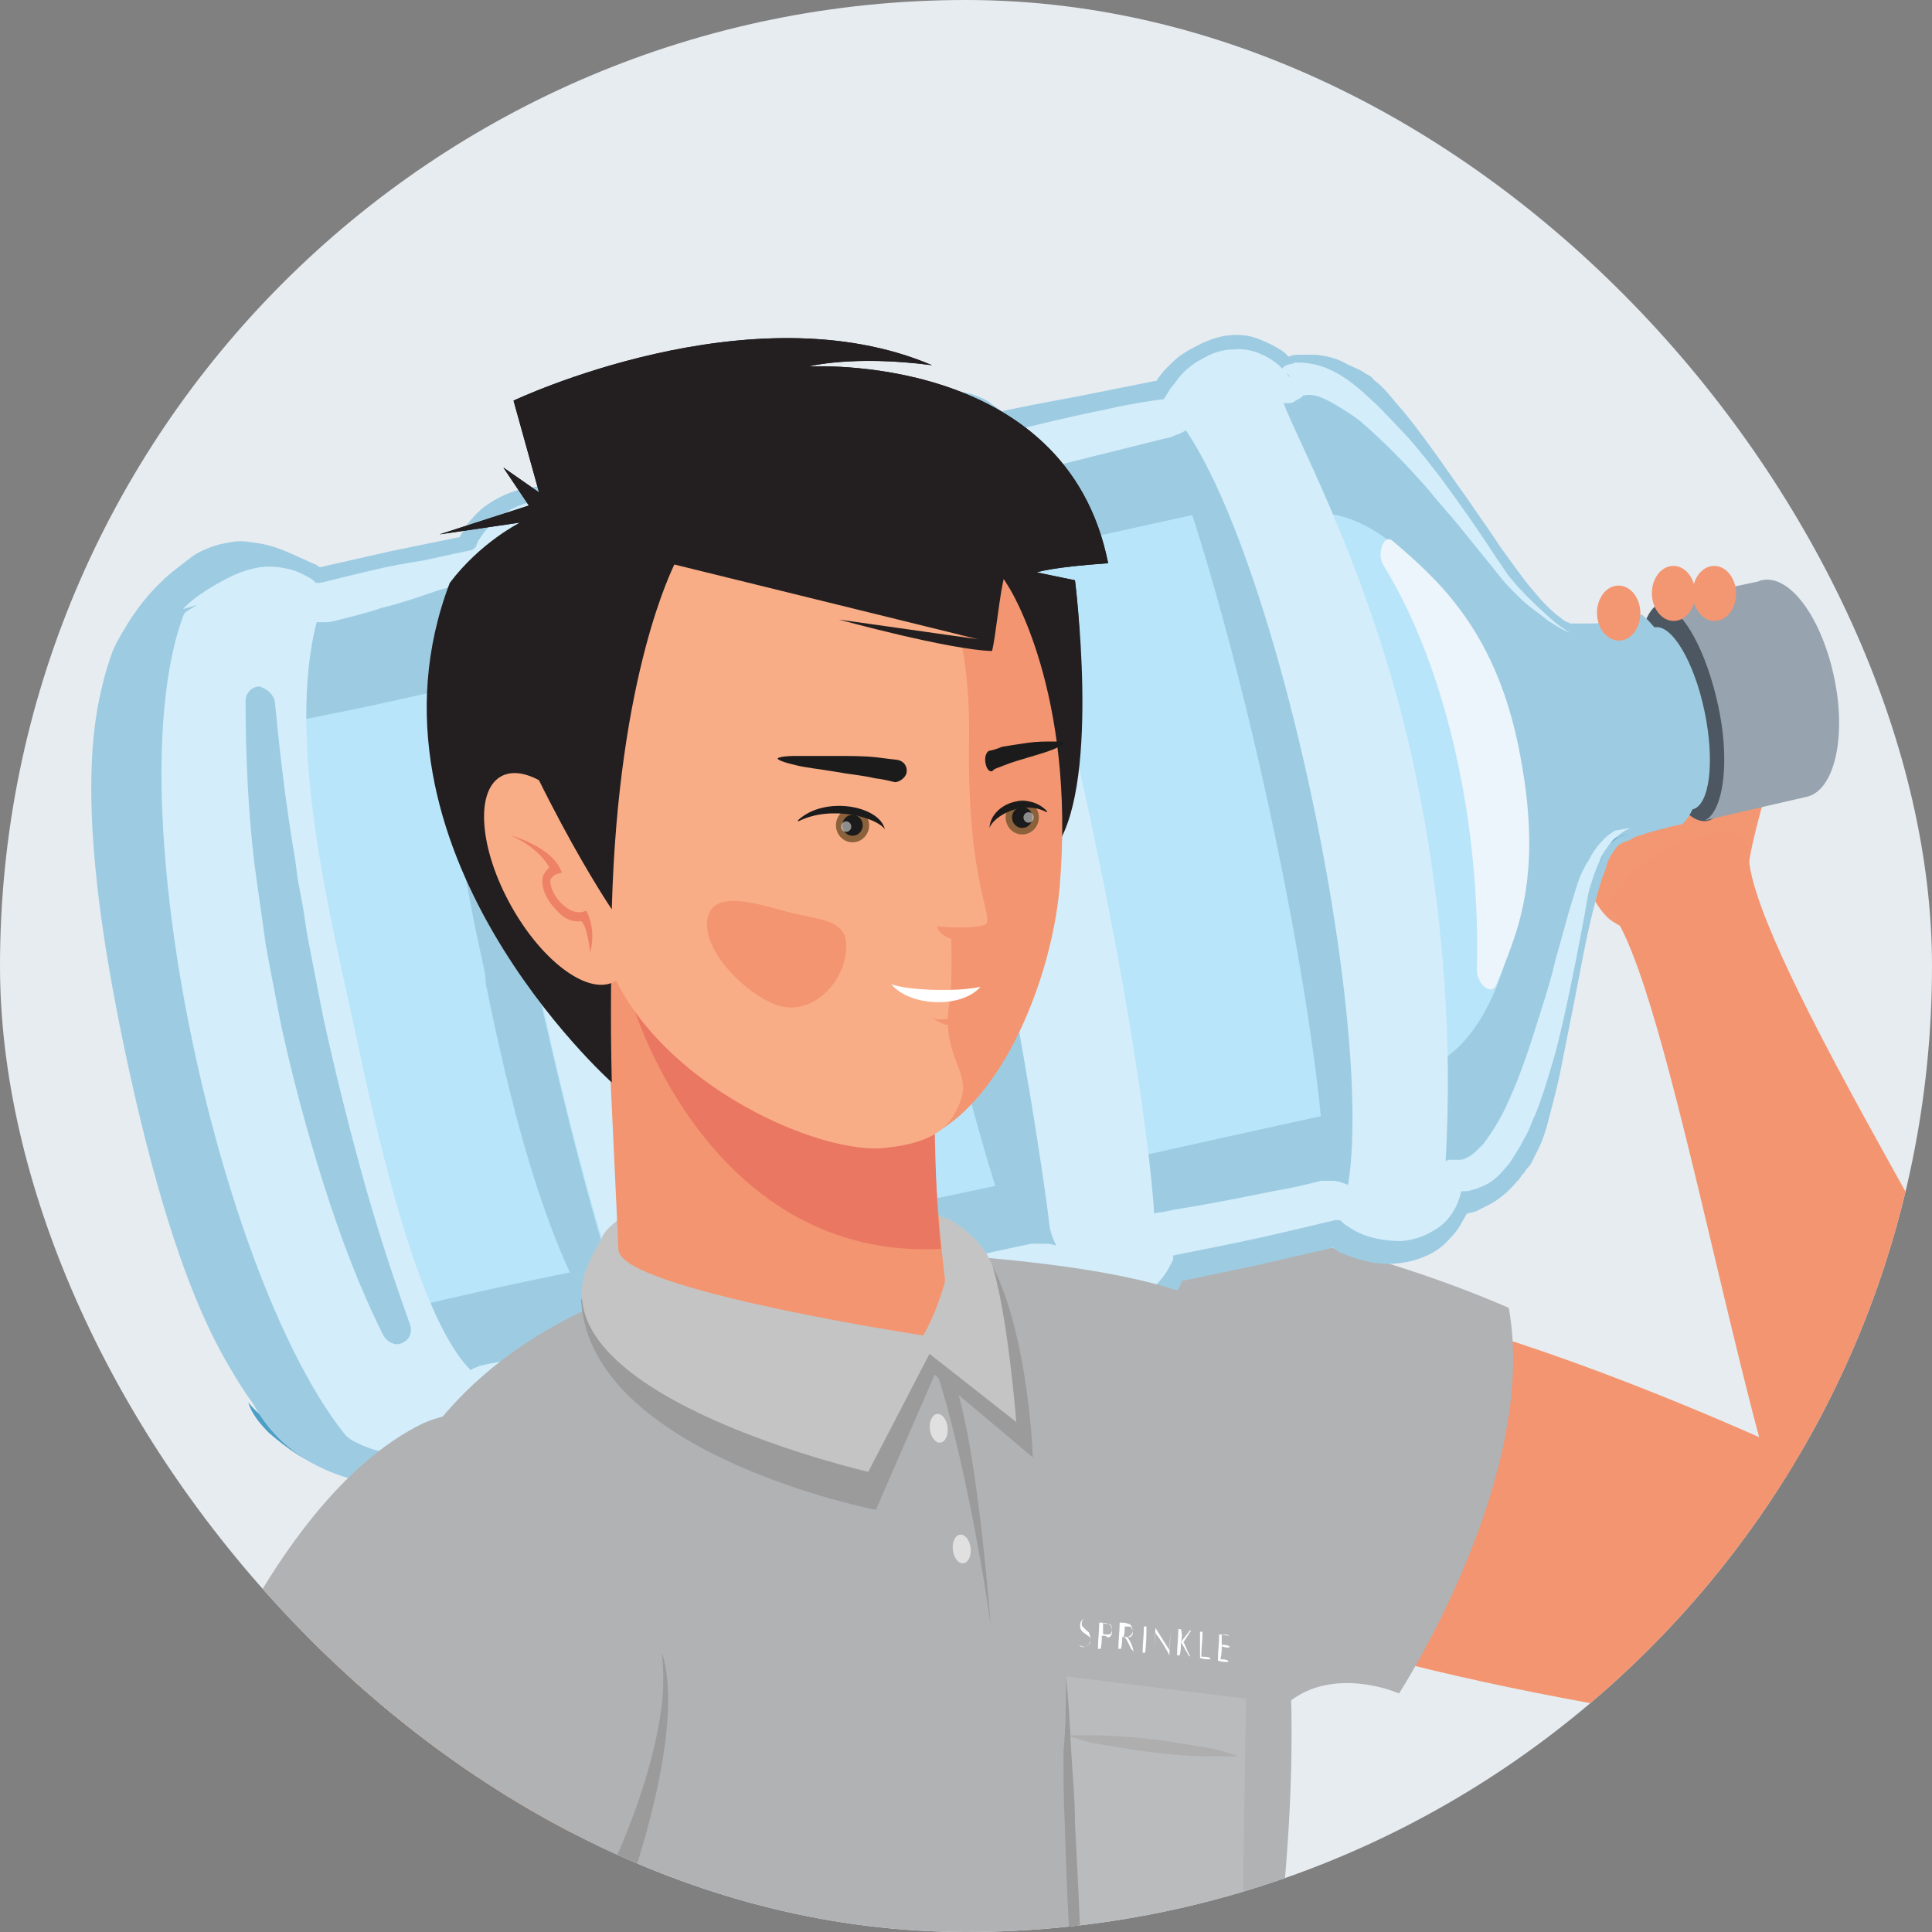 <svg width="150" height="150" viewBox="0 0 150 150" fill="none" xmlns="http://www.w3.org/2000/svg">
<rect x="0" y="0" width="150" height="150" fill="#808080" stroke="none"/>
<g clip-path="url(#clip0_10185_205295)">
<rect width="150" height="150" rx="75" fill="#E7ECF1"/>
<path d="M120.707 62.458C120.707 62.458 123.085 70.194 125.165 71.517C127.246 72.841 128.434 72.841 130.515 72.942C132.496 73.044 126.552 61.134 126.552 61.134C126.552 61.134 126.255 57.266 125.066 58.284C123.778 59.2 120.707 62.458 120.707 62.458Z" fill="#F39772"/>
<path d="M128.831 68.465C128.831 68.465 125.264 63.578 130.911 60.015C139.034 54.824 137.845 58.997 137.449 60.219C135.468 67.447 135.468 67.447 135.765 73.249C135.864 74.674 131.01 70.908 128.831 68.465Z" fill="#F39772"/>
<path d="M154.19 121.195C153.398 118.344 111.593 99.002 100.597 101.038C92.177 102.565 87.025 122.009 98.022 125.877C113.178 131.273 140.817 135.854 157.559 135.752C163.502 135.752 154.983 123.842 154.19 121.195Z" fill="#F39570"/>
<path d="M117.141 101.548C117.141 101.548 93.861 90.961 80.487 96.763C71.572 100.632 94.555 148.375 97.031 137.585C99.409 127.405 108.622 131.477 108.622 131.477C108.622 131.477 119.519 114.68 117.141 101.548Z" fill="#B1B2B4"/>
<path d="M135.765 66.02C135.368 72.637 153.101 100.225 155.875 107.656C158.549 115.087 158.648 127.1 159.342 131.884C159.837 135.244 157.162 136.364 153.101 133.92C149.535 131.783 145.968 131.783 141.411 125.064C135.963 117.123 129.722 75.487 124.769 70.397C126.948 65.511 135.963 62.763 135.765 66.02Z" fill="#F39570"/>
<path d="M132.583 63.729C134.295 63.352 134.891 59.258 133.914 54.586C132.938 49.913 130.758 46.432 129.047 46.81C127.335 47.188 126.739 51.282 127.715 55.954C128.692 60.626 130.871 64.107 132.583 63.729Z" fill="#4C5761"/>
<path d="M131.398 62.842C132.735 62.547 133.158 59.144 132.342 55.242C131.526 51.339 129.781 48.415 128.443 48.71C127.106 49.005 126.683 52.408 127.499 56.31C128.315 60.213 130.06 63.138 131.398 62.842Z" fill="#9DCCE2"/>
<path fill-rule="evenodd" clip-rule="evenodd" d="M131.009 54.619C131.009 54.619 133.188 61.643 130.612 63.984C127.839 64.595 125.758 64.798 125.065 66.325C122.093 68.972 121.697 92.895 113.474 93.2C110.007 98.596 106.936 97.069 103.964 95.44C100.2 96.254 90.69 98.392 90.69 98.392C90.69 98.392 87.52 105.009 82.17 100.428C76.623 101.649 60.376 105.212 60.376 105.212C60.376 105.212 57.008 111.524 49.678 107.35C43.04 108.979 38.583 109.895 38.583 109.895C38.583 109.895 32.738 119.261 22.039 111.422C11.34 103.584 5.792 58.996 9.26 50.343C12.727 41.792 23.426 43.115 25.011 44.642C30.657 43.421 36.106 42.301 36.106 42.301C36.106 42.301 38.88 35.786 46.706 39.756C56.216 37.618 68.5 34.971 68.5 34.971C68.5 34.971 71.472 29.169 77.019 33.241C83.755 31.714 87.52 31.001 90.294 30.289C92.77 27.642 95.247 25.199 99.804 28.355C109.017 25.606 117.239 47.187 121.994 48.511C126.353 48.511 127.442 47.696 127.442 47.696C127.442 47.696 130.018 49.529 131.009 54.619Z" fill="#9DCCE2"/>
<path d="M33.035 101.246C33.035 101.246 38.979 99.82 45.22 98.599C52.055 102.671 57.108 96.257 57.108 96.257C57.108 96.257 72.562 93.102 79.595 91.575C85.539 94.527 88.61 89.742 88.61 89.742C88.61 89.742 98.615 87.503 104.757 86.179C107.729 88.623 111.593 86.79 111.791 82.413C118.824 78.137 118.527 62.46 118.527 62.46L118.131 60.322L117.536 57.37L117.14 55.232C117.14 55.232 111.196 40.777 102.974 39.861C101.092 35.992 96.832 35.891 95.049 39.454C88.907 40.777 78.902 43.017 78.902 43.017C78.902 43.017 74.147 39.963 69.986 45.154C62.952 46.681 47.598 50.346 47.598 50.346C47.598 50.346 40.465 46.58 35.809 53.196C29.568 54.723 23.624 55.843 23.624 55.843C23.624 55.843 18.572 51.466 13.817 56.861C13.916 65.718 13.223 75.999 13.916 80.173H13.817C13.817 80.173 13.916 80.682 14.213 81.598C14.411 82.514 14.51 83.023 14.51 83.023H14.61C15.6 87.096 19.86 96.766 23.822 104.401C30.162 107.252 33.035 101.246 33.035 101.246Z" fill="#B8E5F9"/>
<path fill-rule="evenodd" clip-rule="evenodd" d="M41.654 76.303C41.555 75.896 41.456 75.183 41.456 75.183C41.357 74.776 41.258 74.369 41.258 73.962C37.89 56.554 36.8 47.087 37.295 41.59C33.927 46.171 33.333 56.045 37.593 75.285C37.593 75.489 37.692 75.692 37.692 75.896C37.692 75.896 37.692 76.405 37.791 76.71C41.654 95.951 46.112 104.705 50.966 107.454C48.291 102.669 45.518 93.609 41.654 76.303Z" fill="#9DCCE2"/>
<path fill-rule="evenodd" clip-rule="evenodd" d="M67.708 34.869C62.854 37.007 78.01 102.87 81.379 100.732C85.044 99.206 70.184 33.851 67.708 34.869Z" fill="#9DCCE2"/>
<path fill-rule="evenodd" clip-rule="evenodd" d="M23.029 45.762C24.218 45.966 24.912 47.086 24.614 48.206C22.138 57.469 25.803 71.823 27.487 79.661C29.072 87.195 32.242 101.853 36.403 106.231C37.195 107.045 36.997 108.369 36.106 109.081C32.737 111.728 29.27 112.542 27.784 112.033C19.562 108.878 6.486 56.349 14.807 46.984C15.104 46.679 15.402 46.475 15.798 46.373C18.274 45.762 21.147 45.457 23.029 45.762Z" fill="#D3EDFA"/>
<path d="M21.345 54.519C21.741 58.692 22.237 62.764 22.93 66.836L23.128 68.363C23.227 68.872 23.326 69.381 23.425 69.89C23.624 70.908 23.723 71.926 23.921 72.944C24.119 73.962 24.317 74.98 24.515 75.998L25.11 79.052C26.001 83.124 26.992 87.094 28.081 91.065C29.171 95.035 30.459 99.005 31.846 102.873C32.044 103.484 31.747 104.095 31.152 104.299C30.657 104.502 30.063 104.197 29.766 103.688C27.883 99.921 26.397 95.951 25.11 91.879C23.822 87.807 22.732 83.735 21.84 79.663C21.741 79.154 21.642 78.645 21.543 78.136L21.246 76.609C21.048 75.591 20.85 74.573 20.652 73.453C20.355 71.315 20.057 69.279 19.76 67.142C19.265 62.968 19.067 58.692 19.067 54.417C19.067 53.806 19.562 53.297 20.156 53.297C20.751 53.501 21.246 53.908 21.345 54.519Z" fill="#9DCCE2"/>
<path fill-rule="evenodd" clip-rule="evenodd" d="M50.075 105.622C49.877 105.419 49.678 105.113 49.579 104.808C48.886 102.976 45.221 92.999 41.555 75.287C38.385 60.017 37.295 48.31 37.097 45.256C37.097 44.747 37.196 44.238 37.494 43.831C37.989 43.118 38.682 41.998 41.06 41.286C42.15 40.98 43.636 41.388 44.626 41.693C45.419 41.998 46.013 42.711 46.112 43.627C46.607 47.496 48.391 59.406 50.966 72.945C53.245 84.754 57.306 98.7 58.396 102.365C58.594 103.179 58.495 103.994 58 104.604C57.405 105.317 56.415 106.03 54.731 106.64C52.155 107.353 50.669 106.335 50.075 105.622Z" fill="#D3EDFA"/>
<path fill-rule="evenodd" clip-rule="evenodd" d="M89.6 95.748C89.699 95.442 89.6 94.424 89.6 94.119C89.501 92.185 88.61 82.514 85.043 65.412C81.972 50.651 78.703 39.962 77.713 37.213C77.514 36.704 77.217 36.093 76.821 35.788C76.227 35.381 75.236 34.872 73.057 35.177C72.066 35.381 71.075 36.195 70.382 36.908C69.887 37.417 69.689 38.536 69.887 39.351C70.877 42.914 73.651 54.01 76.524 66.837C79 78.136 81.081 91.472 81.477 95.137C81.576 95.951 82.171 97.275 82.765 97.682C83.458 98.089 84.548 98.395 86.133 98.191C88.51 98.089 89.303 96.562 89.6 95.748Z" fill="#D3EDFA"/>
<path fill-rule="evenodd" clip-rule="evenodd" d="M111.988 92.384C112.087 92.079 112.186 91.773 112.186 91.468C112.186 89.534 113.474 77.318 109.908 60.114C106.837 45.251 100.695 34.155 99.704 31.407C99.506 30.898 99.209 30.491 98.714 30.287C97.921 29.88 98.317 29.065 95.643 29.574C94.355 29.778 93.067 30.694 92.175 31.509C91.482 32.119 91.185 33.035 91.482 33.85C92.572 37.413 95.841 49.425 98.813 62.353C101.388 73.653 103.37 89.126 103.766 92.791C103.865 93.605 104.36 94.216 105.153 94.522C105.945 94.827 107.332 95.132 109.313 94.827C112.087 94.42 111.592 93.198 111.988 92.384Z" fill="#D3EDFA"/>
<path fill-rule="evenodd" clip-rule="evenodd" d="M89.006 30.393C98.417 34.566 109.81 91.166 102.875 96.154C103.965 84.448 95.941 45.866 89.006 30.393Z" fill="#9DCCE2"/>
<path d="M129.92 64.188C129.226 64.289 128.434 64.493 127.74 64.697C127.344 64.798 127.047 64.9 126.651 65.002C126.453 65.104 126.254 65.104 126.155 65.206C126.056 65.206 125.957 65.307 125.858 65.307C125.759 65.307 125.759 65.409 125.66 65.409C125.363 65.613 125.165 65.918 124.967 66.325C124.768 66.631 124.669 67.038 124.471 67.343C124.174 68.056 123.976 68.769 123.778 69.481C123.382 70.906 123.084 72.433 122.787 73.96C122.49 75.487 122.193 76.912 121.896 78.439C121.598 79.966 121.301 81.392 121.004 82.919C120.707 84.446 120.311 85.871 119.815 87.398C119.617 88.11 119.32 88.823 118.924 89.535C118.825 89.739 118.726 89.943 118.627 90.044C118.528 90.248 118.428 90.35 118.329 90.553C118.131 90.859 117.834 91.164 117.537 91.47C117.042 92.081 116.348 92.59 115.655 92.997C115.258 93.2 114.961 93.404 114.565 93.506C114.367 93.608 114.169 93.608 113.971 93.709C113.872 93.709 113.772 93.709 113.673 93.709C113.574 93.709 113.574 93.709 113.475 93.709C113.376 93.709 113.376 93.709 113.277 93.709L113.772 93.302C113.673 93.506 113.673 93.608 113.574 93.709C113.475 93.811 113.475 93.913 113.376 94.117C113.277 94.32 113.079 94.524 112.98 94.829C112.683 95.236 112.386 95.644 111.989 96.051C111.197 96.763 110.206 97.272 109.216 97.374C108.225 97.578 107.135 97.476 106.145 97.272C105.649 97.171 105.154 96.967 104.659 96.763C104.46 96.662 104.163 96.56 103.965 96.356C103.866 96.254 103.767 96.254 103.668 96.153L103.47 96.051C103.371 96.051 103.371 95.949 103.272 95.949L103.767 96.051L97.13 97.578L90.493 99.105L90.988 98.494C90.988 98.596 90.988 98.596 90.988 98.596V98.698C90.988 98.799 90.988 98.799 90.889 98.901C90.889 99.003 90.79 99.105 90.79 99.308C90.691 99.512 90.592 99.817 90.394 100.021C90.096 100.428 89.799 100.835 89.403 101.242C88.61 101.955 87.62 102.362 86.728 102.464C85.837 102.668 84.846 102.769 83.855 102.464C83.36 102.362 82.865 102.159 82.469 101.853C82.072 101.548 81.676 101.242 81.379 101.039L81.973 101.141L71.076 103.584L65.628 104.805L60.179 106.027L60.675 105.62C60.675 105.722 60.675 105.722 60.575 105.722L60.476 105.823C60.476 105.925 60.377 105.925 60.377 106.027C60.278 106.129 60.179 106.231 60.08 106.434C59.882 106.638 59.684 106.841 59.486 107.045C59.09 107.452 58.594 107.859 58.198 108.165C57.207 108.776 56.217 109.183 55.127 109.488C54.037 109.794 52.849 109.794 51.759 109.488C51.164 109.386 50.669 109.183 50.174 108.877C49.877 108.776 49.678 108.572 49.48 108.368C49.381 108.267 49.282 108.165 49.183 108.063C49.084 108.063 49.084 107.961 48.985 107.859C48.886 107.758 48.886 107.758 48.787 107.656L49.381 107.859C48.49 108.165 47.499 108.368 46.608 108.572C45.716 108.776 44.725 108.979 43.834 109.183C42.942 109.386 41.952 109.59 41.06 109.794L38.286 110.303L38.484 110.201C38.187 110.608 37.89 111.015 37.593 111.321C37.295 111.626 36.899 112.033 36.602 112.339C35.909 112.949 35.116 113.56 34.225 113.967C33.333 114.375 32.441 114.68 31.451 114.884C30.46 114.985 29.47 114.985 28.479 114.884C26.597 114.578 24.814 113.967 23.13 112.949C22.337 112.44 21.544 111.83 20.851 111.219C20.158 110.506 19.563 109.794 19.266 108.877C19.86 109.59 20.554 110.201 21.247 110.71C21.643 110.913 22.04 111.219 22.337 111.422C22.733 111.626 23.13 111.83 23.526 112.033C25.111 112.746 26.894 113.153 28.578 113.255C28.974 113.255 29.47 113.255 29.866 113.255C30.262 113.255 30.658 113.153 31.055 113.153C31.847 113.051 32.64 112.746 33.432 112.44C35.017 111.728 36.503 110.812 37.791 109.692L37.989 109.59H38.088L40.862 108.979L43.636 108.368C44.527 108.165 45.518 107.961 46.409 107.656C47.301 107.452 48.193 107.147 49.084 106.943L49.381 106.841L49.678 107.147L49.778 107.249L49.877 107.35C49.976 107.452 50.075 107.452 50.174 107.554C50.372 107.656 50.57 107.758 50.768 107.859C51.164 108.063 51.561 108.267 52.056 108.267C52.948 108.47 53.938 108.368 54.83 108.165C55.721 107.961 56.613 107.554 57.405 107.045C57.802 106.74 58.198 106.434 58.495 106.129C58.693 105.925 58.792 105.823 58.891 105.62C58.99 105.518 58.99 105.416 59.09 105.314L59.189 105.213V105.111L59.387 104.805L59.684 104.704L65.132 103.482L70.581 102.26L81.478 99.817L81.775 99.716L82.072 99.919C82.468 100.224 82.766 100.53 83.063 100.733C83.36 100.937 83.657 101.039 84.053 101.141C84.747 101.344 85.539 101.242 86.332 101.141C87.124 101.039 87.818 100.733 88.313 100.224C88.61 100.021 88.808 99.716 89.007 99.41C89.106 99.207 89.205 99.105 89.304 98.901C89.304 98.799 89.403 98.698 89.403 98.596V98.494V98.392L89.502 97.883L89.898 97.781L96.535 96.356L103.173 94.931L103.47 94.829L103.668 95.033L103.767 95.135L103.866 95.236C103.965 95.338 104.064 95.338 104.163 95.44C104.361 95.542 104.56 95.644 104.758 95.745C105.154 95.949 105.55 96.051 105.946 96.153C106.739 96.356 107.631 96.356 108.522 96.254C109.315 96.153 110.107 95.745 110.801 95.236C111.098 94.931 111.395 94.626 111.692 94.32C111.791 94.117 111.89 93.913 111.989 93.811C112.088 93.709 112.088 93.608 112.088 93.506C112.088 93.404 112.187 93.302 112.187 93.2L112.683 92.793H112.782H112.881C112.98 92.793 113.079 92.793 113.079 92.793C113.277 92.793 113.376 92.691 113.574 92.691C113.872 92.59 114.169 92.488 114.466 92.284C115.06 91.979 115.655 91.47 116.15 90.961C116.447 90.655 116.645 90.452 116.843 90.146C116.942 90.044 117.042 89.841 117.141 89.739C117.24 89.637 117.339 89.434 117.438 89.332C117.834 88.721 118.032 88.008 118.329 87.296C118.825 85.871 119.221 84.446 119.617 82.919C120.013 81.493 120.311 79.966 120.608 78.439C120.905 76.912 121.301 75.487 121.598 73.96C121.995 72.433 122.292 71.008 122.787 69.481C122.985 68.769 123.283 68.056 123.58 67.343C123.778 67.038 123.877 66.631 124.075 66.325C124.273 66.02 124.471 65.715 124.768 65.409C124.868 65.307 124.967 65.307 125.066 65.206C125.165 65.206 125.264 65.104 125.363 65.104C125.561 65.002 125.759 65.002 125.858 64.9C126.254 64.798 126.552 64.697 126.948 64.595C128.434 64.493 129.226 64.289 129.92 64.188Z" fill="#4C9FC5"/>
<path fill-rule="evenodd" clip-rule="evenodd" d="M29.766 114.272C23.921 112.338 16.491 113.865 9.656 81.391C4.109 55.026 8.071 46.373 16.491 43.93C6.288 54.72 17.68 106.027 29.766 114.272Z" fill="#9DCCE2"/>
<path fill-rule="evenodd" clip-rule="evenodd" d="M140.32 61.85C142.401 61.341 143.392 57.269 142.401 52.586C141.41 47.903 138.934 44.544 136.754 45.053C136.655 45.053 136.556 45.155 136.457 45.155L128.829 46.784L129.225 46.987C130.81 47.496 132.494 50.652 133.386 54.724C134.278 58.796 133.881 62.359 132.693 63.479L132.395 63.682L140.32 61.85Z" fill="#97A3AE"/>
<path d="M114.663 75.285C114.663 76.404 115.753 77.32 116.149 76.506C117.734 72.536 120.013 68.057 117.833 57.674C115.951 48.817 111.592 44.949 108.125 41.997C107.432 41.386 106.837 43.015 107.432 43.931C112.385 51.973 114.96 64.189 114.663 75.285Z" fill="#ECF4FC"/>
<path d="M129.721 64.188C129.027 64.391 128.334 64.493 127.541 64.798C127.145 64.9 126.848 65.002 126.551 65.206C126.353 65.307 126.254 65.307 126.056 65.409C125.956 65.409 125.857 65.511 125.857 65.511C125.758 65.511 125.758 65.613 125.659 65.613C125.461 65.816 125.263 66.122 125.065 66.427C124.867 66.733 124.768 67.038 124.669 67.445C124.371 68.158 124.173 68.87 123.975 69.583C123.183 72.433 122.687 75.487 122.093 78.439C121.796 79.966 121.499 81.391 121.201 82.918C120.904 84.445 120.508 85.871 120.112 87.398C119.914 88.11 119.616 88.925 119.22 89.637C119.121 89.841 119.022 90.044 118.923 90.248C118.824 90.452 118.725 90.553 118.527 90.757C118.428 90.961 118.329 91.062 118.13 91.266C118.031 91.469 117.932 91.571 117.734 91.775C117.239 92.386 116.545 92.996 115.852 93.404C115.456 93.607 115.059 93.811 114.663 94.014C114.465 94.116 114.267 94.116 113.97 94.218C113.871 94.218 113.772 94.218 113.573 94.32C113.474 94.32 113.474 94.32 113.375 94.32H113.276C113.276 94.32 113.177 94.32 113.078 94.32L114.168 93.607C114.168 93.709 114.069 93.811 114.069 93.811L113.97 94.014C113.871 94.116 113.871 94.32 113.772 94.422C113.673 94.625 113.474 94.931 113.375 95.134C113.078 95.643 112.682 96.05 112.286 96.458C111.493 97.272 110.304 97.781 109.215 97.985C108.125 98.188 107.035 98.188 105.946 97.883C105.45 97.781 104.856 97.578 104.361 97.374C104.063 97.272 103.865 97.17 103.667 96.967C103.568 96.865 103.469 96.865 103.271 96.763L103.073 96.661L102.974 96.559C102.974 96.559 102.875 96.559 102.875 96.458L103.964 96.763L97.327 98.29L90.987 99.613L92.077 98.494V98.596V98.697V98.799C92.077 98.901 92.077 99.003 91.978 99.003C91.978 99.104 91.879 99.308 91.779 99.41C91.68 99.715 91.581 99.919 91.383 100.224C91.086 100.733 90.69 101.14 90.294 101.548C89.402 102.362 88.312 102.769 87.322 102.973C87.124 102.973 86.826 103.075 86.628 103.075C86.331 103.075 86.133 103.176 85.836 103.176C85.34 103.176 84.746 103.176 84.152 102.973C83.557 102.871 82.963 102.566 82.567 102.26C82.071 101.955 81.675 101.548 81.378 101.344L82.567 101.649L77.118 102.871C75.335 103.278 73.552 103.685 71.67 104.093L66.221 105.314C64.438 105.721 62.556 106.129 60.773 106.434L61.763 105.62L61.664 105.721V105.823L61.565 105.925C61.565 106.027 61.466 106.129 61.466 106.129C61.367 106.23 61.268 106.434 61.169 106.536C60.971 106.841 60.773 107.045 60.575 107.248C60.178 107.656 59.683 108.063 59.188 108.368C58.197 109.081 57.107 109.488 55.919 109.692C54.73 109.997 53.541 109.997 52.352 109.692C51.758 109.59 51.164 109.284 50.569 108.979C50.272 108.877 50.074 108.674 49.777 108.47C49.678 108.368 49.48 108.266 49.38 108.165C49.281 108.063 49.281 108.063 49.182 107.961L49.083 107.859L48.984 107.757L48.885 107.656L50.173 108.063C49.182 108.266 48.291 108.572 47.399 108.775C46.508 108.979 45.517 109.183 44.625 109.386C42.743 109.793 40.861 110.099 39.078 110.404L39.573 110.099C39.474 110.2 39.474 110.302 39.375 110.506C39.276 110.608 39.276 110.709 39.177 110.811C39.078 111.015 38.88 111.218 38.682 111.422C38.384 111.829 37.988 112.236 37.691 112.542C36.898 113.254 36.106 113.865 35.115 114.374C34.125 114.883 33.134 115.189 32.044 115.29C31.945 115.29 31.747 115.29 31.648 115.29H31.252C30.955 115.29 30.756 115.29 30.459 115.29C29.964 115.29 29.469 115.189 28.973 115.189C26.992 114.883 25.011 114.171 23.327 113.051C21.643 111.931 20.256 110.302 19.463 108.572C20.949 109.793 22.534 110.608 24.218 111.218C25.803 111.829 27.487 112.033 29.172 112.033C29.568 112.033 29.964 112.033 30.459 112.033C30.657 112.033 30.856 112.033 31.054 111.931C31.252 111.931 31.45 111.829 31.648 111.829C32.342 111.727 33.134 111.524 33.827 111.218C34.521 110.913 35.313 110.608 36.106 110.2C36.502 109.997 36.898 109.793 37.196 109.59L37.79 109.284L38.087 109.081C38.186 108.979 38.285 108.979 38.384 108.979L38.483 108.775L38.781 108.674L44.229 107.248L46.904 106.536C47.795 106.332 48.687 106.027 49.579 105.721L50.866 106.129L50.965 106.23C51.065 106.332 51.163 106.332 51.163 106.434C51.362 106.536 51.461 106.638 51.659 106.739C52.055 106.943 52.352 107.045 52.749 107.147C53.541 107.35 54.334 107.248 55.225 107.045C56.117 106.841 56.909 106.434 57.603 106.027C57.9 105.823 58.296 105.518 58.593 105.212C58.692 105.111 58.891 104.907 58.99 104.703C59.089 104.602 59.089 104.5 59.188 104.5L59.287 104.398L60.277 103.584C62.06 103.176 63.844 102.769 65.726 102.362L71.174 101.14C72.957 100.733 74.84 100.326 76.623 99.919L82.071 98.697L82.765 98.596L83.26 99.003C83.656 99.308 83.954 99.613 84.152 99.715C84.35 99.919 84.647 100.021 84.944 100.021C85.241 100.122 85.538 100.122 85.836 100.122C86.034 100.122 86.133 100.122 86.331 100.122C86.529 100.122 86.727 100.122 86.826 100.021C87.52 99.919 88.114 99.715 88.51 99.308C88.709 99.104 88.907 98.901 89.105 98.596C89.204 98.494 89.303 98.29 89.303 98.188C89.303 98.087 89.402 98.087 89.402 97.985V97.883L90.492 96.763L97.129 95.338L103.766 94.014L104.856 94.32L104.955 94.422C105.054 94.523 105.153 94.523 105.153 94.625C105.351 94.727 105.45 94.829 105.648 94.931C106.045 95.134 106.342 95.236 106.738 95.338C107.531 95.541 108.323 95.541 109.116 95.44C109.809 95.338 110.503 95.032 111.097 94.523C111.394 94.32 111.691 94.014 111.889 93.709C111.988 93.505 112.088 93.404 112.187 93.2C112.187 93.098 112.286 92.996 112.286 92.895L112.385 92.793V92.691L113.474 91.978C113.474 91.978 113.474 91.978 113.573 91.978C113.673 91.978 113.673 91.978 113.772 91.978C113.871 91.978 114.069 91.877 114.168 91.877C114.465 91.775 114.762 91.673 114.96 91.469C115.456 91.164 116.05 90.757 116.446 90.248C116.545 90.146 116.644 89.943 116.744 89.841C116.843 89.739 116.942 89.535 117.041 89.434C117.14 89.332 117.239 89.128 117.338 89.026C117.437 88.925 117.536 88.721 117.635 88.619C117.932 88.008 118.229 87.398 118.527 86.685C119.022 85.362 119.418 83.835 119.814 82.409C120.211 80.984 120.607 79.457 120.904 78.032C121.3 76.607 121.598 75.08 121.994 73.655C122.39 72.23 122.786 70.703 123.282 69.277C123.48 68.565 123.777 67.852 124.074 67.14C124.272 66.834 124.371 66.427 124.57 66.122C124.768 65.816 124.966 65.511 125.362 65.206C125.461 65.104 125.56 65.104 125.659 65.002C125.758 65.002 125.857 64.9 125.956 64.9C126.155 64.798 126.353 64.798 126.452 64.697C126.848 64.595 127.145 64.493 127.541 64.391C128.334 64.391 129.027 64.289 129.721 64.188Z" fill="#9DCCE2"/>
<path d="M7.873 53.805C7.972 52.889 8.269 51.972 8.567 51.056C8.864 50.14 9.359 49.326 9.854 48.511C10.845 46.883 12.133 45.356 13.718 44.134C14.114 43.829 14.511 43.523 14.907 43.218C15.303 42.913 15.798 42.709 16.294 42.505C16.789 42.302 17.284 42.2 17.879 42.098C18.374 41.996 18.968 41.996 19.464 42.098C20.553 42.2 21.544 42.505 22.436 42.913C22.931 43.116 23.327 43.32 23.822 43.523C24.02 43.625 24.219 43.727 24.516 43.829C24.615 43.931 24.714 43.931 24.813 44.032C24.912 44.134 25.011 44.134 25.11 44.236L24.417 44.134L30.262 42.811C31.252 42.607 32.243 42.404 33.233 42.2C34.224 41.996 35.215 41.793 36.205 41.589L35.413 42.302L35.512 42.2V42.098C35.512 41.996 35.611 41.996 35.611 41.895C35.71 41.793 35.71 41.589 35.809 41.487C36.007 41.182 36.106 40.978 36.304 40.673C36.701 40.164 37.097 39.757 37.592 39.35C38.583 38.637 39.672 38.128 40.762 37.924C41.852 37.721 43.041 37.619 44.23 37.721C44.824 37.823 45.418 37.924 45.913 38.128C46.211 38.23 46.508 38.332 46.805 38.535C46.904 38.637 47.102 38.637 47.201 38.739C47.3 38.739 47.3 38.841 47.4 38.841L47.498 38.942H47.598L47.697 39.044L46.607 38.739C48.39 38.332 50.173 37.823 52.056 37.415C53.839 37.008 55.622 36.601 57.504 36.092C59.287 35.685 61.07 35.278 62.953 34.87C64.736 34.463 66.618 34.056 68.401 33.751L67.41 34.463C67.608 34.158 67.807 33.649 68.104 33.242C68.401 32.733 68.797 32.326 69.293 31.918C69.788 31.511 70.283 31.308 70.778 31.104C70.977 31.002 71.274 30.9 71.472 30.799C71.67 30.697 71.967 30.697 72.165 30.595C73.156 30.391 74.345 30.29 75.434 30.595C76.029 30.799 76.524 31.002 76.92 31.308C77.118 31.511 77.416 31.613 77.614 31.817C77.713 31.918 77.812 32.02 77.911 32.122C78.01 32.224 78.01 32.224 78.109 32.326L78.208 32.427V32.529L78.307 32.631L76.92 32.122C79.1 31.613 81.378 31.206 83.558 30.799L90.195 29.475L89.402 30.086C89.402 29.984 89.402 29.984 89.501 29.984L89.6 29.882L89.7 29.679C89.799 29.577 89.898 29.475 89.898 29.373C90.096 29.17 90.195 28.966 90.393 28.763C90.789 28.355 91.186 27.948 91.582 27.643C92.473 27.032 93.464 26.523 94.455 26.218C95.544 25.912 96.733 25.912 97.724 26.32C98.219 26.523 98.714 26.727 99.21 27.032C99.408 27.134 99.705 27.337 99.903 27.541C100.002 27.643 100.101 27.745 100.2 27.846L100.398 27.948C100.497 28.05 100.497 28.05 100.597 28.152L99.507 27.948C99.606 27.948 99.606 27.948 99.606 27.846H99.705C99.804 27.846 99.804 27.846 99.903 27.745C100.002 27.745 100.101 27.643 100.2 27.643C100.398 27.541 100.696 27.541 100.894 27.541C101.29 27.541 101.785 27.541 102.182 27.541C103.073 27.643 103.866 27.846 104.559 28.254C104.955 28.457 105.253 28.559 105.649 28.763C105.847 28.864 105.946 28.966 106.144 29.068C106.342 29.17 106.54 29.272 106.639 29.475C107.333 29.984 107.828 30.595 108.323 31.206C109.413 32.427 110.305 33.649 111.196 34.87C112.088 36.092 112.979 37.416 113.871 38.637C114.763 39.96 115.654 41.182 116.447 42.404C117.338 43.625 118.23 44.949 119.22 46.068C119.716 46.679 120.211 47.188 120.805 47.697C121.103 47.901 121.4 48.206 121.697 48.308C121.796 48.308 121.895 48.41 121.895 48.41C121.994 48.41 122.093 48.41 122.192 48.41C122.39 48.41 122.589 48.41 122.787 48.41C123.579 48.41 124.273 48.41 125.065 48.308C125.858 48.206 126.551 48.104 127.344 48.002C126.65 48.206 125.858 48.308 125.065 48.41C124.273 48.511 123.579 48.613 122.787 48.613C122.589 48.613 122.39 48.613 122.192 48.613C122.093 48.613 121.994 48.613 121.895 48.613C121.796 48.613 121.697 48.613 121.598 48.511C121.202 48.41 120.905 48.104 120.607 47.901C120.013 47.392 119.419 46.883 118.923 46.272C117.834 45.152 116.942 43.931 115.951 42.709C114.961 41.487 114.069 40.266 113.178 39.044C112.286 37.823 111.295 36.601 110.404 35.38C109.413 34.158 108.522 33.038 107.432 31.918C106.937 31.409 106.342 30.9 105.847 30.493C105.748 30.391 105.55 30.29 105.451 30.188C105.253 30.086 105.153 29.984 104.955 29.984C104.658 29.781 104.361 29.679 103.965 29.577C103.271 29.373 102.677 29.17 101.983 29.17C101.686 29.17 101.29 29.17 100.993 29.17C100.795 29.17 100.696 29.272 100.497 29.272C100.398 29.272 100.398 29.272 100.299 29.373H100.2L99.111 29.17L99.011 29.068L98.912 28.966C98.813 28.864 98.714 28.864 98.714 28.763C98.516 28.661 98.417 28.559 98.219 28.457C97.823 28.254 97.526 28.152 97.129 28.05C96.337 27.846 95.643 27.846 94.851 28.05C94.058 28.254 93.365 28.661 92.77 29.17C92.473 29.475 92.176 29.679 91.879 29.984C91.78 30.188 91.681 30.29 91.483 30.493C91.384 30.595 91.384 30.697 91.285 30.697L91.186 30.799V30.9L90.393 31.511L83.855 33.038C81.675 33.547 79.496 34.056 77.218 34.565L75.831 34.056L75.732 33.954C75.732 33.954 75.633 33.852 75.534 33.852C75.434 33.751 75.335 33.649 75.137 33.547C74.84 33.343 74.642 33.242 74.345 33.14C73.75 32.936 73.156 33.038 72.463 33.14C72.264 33.14 72.066 33.242 71.967 33.343C71.769 33.445 71.67 33.445 71.472 33.547C71.175 33.649 70.877 33.852 70.679 34.056C70.481 34.26 70.283 34.463 70.085 34.667C69.887 34.972 69.788 35.278 69.491 35.685L69.193 36.296L68.5 36.499C66.717 36.907 64.934 37.314 63.051 37.721C61.268 38.128 59.386 38.535 57.603 38.942C55.82 39.35 53.938 39.757 52.154 40.062C50.371 40.469 48.489 40.775 46.706 41.182L45.616 40.877L45.517 40.775C45.418 40.673 45.319 40.673 45.319 40.571C45.121 40.469 44.923 40.368 44.725 40.266C44.328 40.062 43.932 39.96 43.536 39.859C42.644 39.655 41.753 39.655 40.861 39.859C39.97 39.96 39.177 40.266 38.484 40.775C38.087 40.978 37.79 41.284 37.592 41.691C37.493 41.895 37.295 41.996 37.196 42.2C37.097 42.302 37.097 42.404 36.998 42.505L36.899 42.607V42.709L36.106 43.422C35.116 43.523 34.125 43.727 33.233 43.931C32.243 44.134 31.252 44.338 30.262 44.541C28.28 44.949 26.398 45.356 24.417 45.865L24.021 45.967L23.723 45.763C23.723 45.763 23.624 45.661 23.525 45.661C23.426 45.661 23.327 45.559 23.228 45.559C23.03 45.458 22.832 45.356 22.634 45.356C22.237 45.254 21.841 45.152 21.445 45.05C20.652 44.949 19.86 45.05 19.166 45.254C18.473 45.458 17.78 45.763 17.086 45.967C16.789 46.068 16.393 46.272 16.096 46.475C15.699 46.679 15.402 46.883 15.105 47.086C13.718 47.901 12.43 49.02 11.142 50.14C10.251 51.056 9.062 52.278 7.873 53.805Z" fill="#9DCCE2"/>
<path d="M126.749 64.291C126.452 64.291 126.155 64.495 125.858 64.698C125.56 64.902 125.362 65.105 125.164 65.309C124.768 65.818 124.372 66.327 124.173 66.938C123.876 67.549 123.678 68.159 123.48 68.77C123.282 69.381 123.183 70.094 123.084 70.704C122.588 73.351 122.093 75.998 121.499 78.645C121.202 79.968 120.904 81.291 120.508 82.615C120.112 83.938 119.716 85.262 119.22 86.483C118.923 87.094 118.725 87.807 118.329 88.418C118.031 89.028 117.635 89.639 117.239 90.25C116.744 90.861 116.248 91.471 115.555 91.879C115.159 92.082 114.762 92.286 114.267 92.388C114.069 92.489 113.772 92.489 113.574 92.489C113.475 92.489 113.376 92.489 113.177 92.489H112.979H113.078C113.177 92.489 113.276 92.388 113.376 92.388C113.475 92.286 113.475 92.286 113.475 92.286C113.475 92.286 113.475 92.286 113.475 92.388C113.376 92.795 113.276 93.202 113.078 93.609C112.682 94.424 112.088 95.136 111.295 95.543C110.503 96.052 109.71 96.256 108.819 96.358C108.026 96.358 107.135 96.256 106.441 96.052C105.649 95.849 104.955 95.442 104.361 95.034L104.163 94.831C104.064 94.729 103.964 94.729 103.964 94.729H103.865H103.766H103.667C102.379 95.034 101.092 95.34 99.804 95.645C97.228 96.256 94.653 96.765 92.077 97.274L91.086 97.478C91.086 97.478 91.086 97.478 91.086 97.579C91.086 97.579 91.086 97.579 91.086 97.681V97.783C90.888 98.19 90.69 98.597 90.393 99.005C89.303 100.532 87.52 101.448 85.737 101.55C84.845 101.55 83.954 101.448 83.062 101.142C82.666 100.939 82.27 100.735 81.873 100.532L81.477 100.328C81.378 100.226 81.279 100.226 81.279 100.226H81.378H81.279L80.288 100.43L78.406 100.837C75.831 101.346 73.255 101.855 70.778 102.364L63.051 103.891L61.169 104.298L60.674 104.4H60.476H60.377C60.278 104.4 60.278 104.4 60.178 104.502C60.178 104.502 60.178 104.502 60.079 104.604L59.98 104.807C59.881 104.909 59.881 105.011 59.782 105.113C59.485 105.52 59.188 105.927 58.891 106.232C58.296 106.843 57.603 107.25 56.81 107.556C56.117 107.861 55.324 108.065 54.532 108.167C53.739 108.268 52.947 108.268 52.154 108.065C51.362 107.861 50.569 107.556 49.975 107.047L49.777 106.843C49.777 106.843 49.777 106.843 49.678 106.843C49.678 106.843 49.579 106.843 49.579 106.741C49.48 106.741 49.48 106.741 49.38 106.741H49.282H49.182H49.083C47.795 107.047 46.508 107.352 45.22 107.658C43.932 107.963 42.644 108.268 41.356 108.574C40.762 108.676 40.069 108.879 39.474 108.981C39.177 109.083 38.88 109.083 38.484 109.185L37.988 109.286H37.889H37.79L37.691 109.49C37.691 109.592 37.592 109.592 37.592 109.694C37.493 109.897 37.295 110.101 37.196 110.202C36.601 110.813 36.007 111.322 35.413 111.729C34.125 112.544 32.639 112.951 31.153 112.849C29.667 112.849 28.379 112.442 27.19 111.729C28.577 111.729 29.865 111.628 30.955 111.22C32.144 110.915 33.134 110.304 33.927 109.592C34.323 109.185 34.719 108.777 34.917 108.37C35.016 108.268 35.016 108.167 35.016 108.065C35.016 108.065 35.016 108.065 35.016 107.963C35.115 107.861 35.115 107.658 35.215 107.556C35.512 107.047 36.007 106.538 36.601 106.334C36.7 106.232 36.899 106.232 36.998 106.131C37.097 106.131 37.196 106.131 37.196 106.029H37.295L37.79 105.927C38.087 105.825 38.484 105.825 38.781 105.723C39.474 105.622 40.069 105.52 40.762 105.418C43.338 105.113 45.913 104.909 48.39 104.298L48.687 104.196C48.786 104.196 48.984 104.196 49.083 104.095C49.381 104.095 49.678 104.095 49.876 104.196C50.173 104.298 50.371 104.4 50.668 104.502C50.767 104.604 50.867 104.604 51.065 104.705L51.164 104.807L51.263 104.909C51.461 105.011 51.659 105.214 51.857 105.316C52.055 105.418 52.352 105.52 52.551 105.52C53.541 105.723 54.631 105.52 55.621 105.113C56.117 104.909 56.513 104.604 56.81 104.298C57.008 104.095 57.108 103.993 57.108 103.789V103.687L57.207 103.586C57.306 103.28 57.504 103.077 57.603 102.771C57.999 102.262 58.494 101.957 58.99 101.753C59.089 101.753 59.089 101.753 59.188 101.651H59.386L59.584 101.55L60.079 101.448L61.962 100.939L69.59 99.005C72.165 98.394 74.642 97.783 77.217 97.172L79.1 96.765L80.09 96.561H80.288C80.387 96.561 80.487 96.561 80.585 96.561C80.784 96.561 80.982 96.561 81.18 96.561C81.576 96.561 81.873 96.663 82.171 96.765C82.468 96.867 82.666 96.969 82.864 97.172C82.963 97.274 83.062 97.274 83.161 97.376L83.359 97.478C83.557 97.579 83.756 97.681 83.954 97.783C84.35 97.987 84.746 97.987 85.142 97.987C85.935 97.987 86.728 97.579 87.223 96.969C87.322 96.867 87.421 96.663 87.52 96.46V96.358C87.52 96.256 87.619 96.256 87.619 96.154C87.718 96.052 87.718 95.951 87.817 95.747C88.015 95.543 88.114 95.238 88.412 95.034C88.61 94.831 88.907 94.627 89.204 94.424C89.501 94.22 89.897 94.118 90.195 94.118L91.185 93.915C93.761 93.507 96.337 92.998 98.813 92.489C100.101 92.286 101.389 91.98 102.578 91.675H102.776C102.875 91.675 102.974 91.675 102.974 91.675C103.172 91.675 103.271 91.675 103.469 91.675C103.766 91.675 104.064 91.777 104.361 91.879C104.658 91.98 104.955 92.082 105.153 92.286L105.55 92.591C106.045 92.897 106.441 93.202 106.936 93.304C107.927 93.711 108.918 93.711 109.611 93.304C110.007 93.1 110.305 92.795 110.503 92.388C110.602 92.184 110.701 91.98 110.8 91.675C110.899 91.37 110.998 91.166 111.196 90.861C111.295 90.657 111.493 90.555 111.691 90.352C111.89 90.25 112.187 90.148 112.484 90.046C112.583 90.046 112.781 90.046 112.88 90.046H112.979H113.078C113.177 90.046 113.276 90.046 113.376 90.046C113.574 90.046 113.772 89.944 113.97 89.843C114.366 89.639 114.762 89.232 115.159 88.825C115.852 87.908 116.546 86.789 117.041 85.669C118.131 83.328 118.923 80.782 119.716 78.237C120.112 77.016 120.508 75.692 120.805 74.369C121.202 73.046 121.499 71.824 121.895 70.501C122.093 69.89 122.291 69.177 122.489 68.567C122.687 67.956 122.985 67.345 123.381 66.734C123.678 66.123 124.074 65.614 124.57 65.105C124.768 64.902 125.065 64.698 125.362 64.495C126.056 64.393 126.353 64.291 126.749 64.291Z" fill="#D3EDFA"/>
<path d="M121.895 49.121C121.301 48.918 120.707 48.511 120.211 48.205C119.716 47.798 119.122 47.391 118.626 46.984C118.131 46.577 117.636 46.068 117.239 45.66C116.744 45.151 116.348 44.642 115.952 44.133L113.475 41.08C112.682 40.062 111.791 39.145 110.998 38.127C109.314 36.193 107.531 34.361 105.649 32.732C105.154 32.325 104.658 32.02 104.163 31.714C103.668 31.409 103.172 31.103 102.677 30.9C102.182 30.696 101.686 30.595 101.29 30.696H101.191H101.092C101.191 30.696 101.191 30.696 101.191 30.696L101.092 30.798C100.993 30.9 100.795 31.002 100.597 31.103C100.498 31.205 100.3 31.307 100.002 31.307C99.804 31.307 99.606 31.307 99.309 31.205C99.21 31.103 99.012 31.103 98.913 31.002C98.814 31.002 98.814 30.9 98.814 30.9L98.715 30.798C98.12 30.085 97.229 29.678 96.436 29.78C95.544 29.882 94.752 30.391 94.058 31.205C93.86 31.409 93.761 31.612 93.563 31.816C93.464 31.918 93.464 32.02 93.365 32.121L93.266 32.223C93.266 32.325 93.167 32.325 93.167 32.427C93.068 32.529 92.969 32.63 92.87 32.732C92.474 33.139 91.978 33.547 91.384 33.75C91.285 33.75 91.285 33.75 91.186 33.852H91.087L90.888 33.954L90.393 34.056C89.204 34.361 87.917 34.666 86.728 34.972C84.251 35.583 81.775 36.193 79.298 36.906L78.803 37.008H78.704H78.605C78.506 37.008 78.406 37.008 78.406 37.008C78.208 37.008 78.109 37.008 77.911 37.008C77.218 37.008 76.623 36.804 76.128 36.499C75.93 36.295 75.633 36.193 75.435 35.99L75.336 35.888L75.237 35.786C75.137 35.684 74.939 35.583 74.84 35.583C74.246 35.379 73.354 35.481 72.661 35.888C72.265 36.092 71.967 36.397 71.67 36.702C71.571 36.804 71.571 36.906 71.472 37.008L71.175 37.415C71.076 37.618 70.878 37.822 70.68 38.026C70.481 38.229 70.184 38.433 69.887 38.636C69.689 38.738 69.491 38.84 69.293 38.84C69.094 38.942 68.996 38.942 68.896 38.942L68.401 39.044L67.51 39.247L65.627 39.654C63.151 40.163 60.575 40.672 58.099 41.181L50.57 42.606L48.688 42.912L47.697 43.115L47.202 43.217C46.904 43.319 46.607 43.319 46.31 43.217C45.716 43.115 45.22 42.912 44.824 42.606C44.725 42.505 44.626 42.505 44.527 42.403L44.329 42.301C44.23 42.199 44.13 42.199 44.032 42.097C43.635 41.792 43.239 41.589 42.744 41.589C41.852 41.385 40.861 41.589 40.069 42.199C39.673 42.505 39.376 42.912 39.078 43.319C39.078 43.421 38.979 43.421 38.979 43.523L38.88 43.726C38.781 43.93 38.583 44.133 38.385 44.337C37.989 44.744 37.592 45.05 36.998 45.151L36.007 45.355C35.71 45.457 35.413 45.457 35.116 45.559C34.521 45.66 33.927 45.864 33.333 46.068C32.144 46.475 30.955 46.882 29.667 47.187C28.479 47.594 27.191 47.9 26.002 48.205L25.507 48.307H25.407H25.209C25.011 48.307 24.912 48.307 24.714 48.307C24.12 48.307 23.525 48.103 23.03 47.798C22.931 47.696 22.832 47.594 22.634 47.493C22.535 47.493 22.535 47.391 22.436 47.391C22.337 47.289 22.337 47.289 22.238 47.187C22.039 47.086 21.841 46.882 21.643 46.78C20.851 46.373 19.761 46.169 18.572 46.271C17.383 46.373 15.501 46.882 14.213 47.289C15.105 46.271 16.888 45.253 18.176 44.642C18.869 44.337 19.563 44.133 20.256 44.032C21.049 43.93 21.841 44.032 22.634 44.235C23.03 44.337 23.426 44.541 23.823 44.744C24.021 44.846 24.219 44.948 24.417 45.151L24.516 45.253C24.615 45.253 24.615 45.253 24.615 45.253H24.714H24.813L25.308 45.151C26.497 44.846 27.785 44.541 29.073 44.235C30.361 43.93 31.549 43.726 32.837 43.523L34.719 43.115L36.602 42.708C36.701 42.708 36.8 42.606 36.899 42.505C36.899 42.505 36.998 42.403 36.998 42.301L37.097 42.097C37.097 41.996 37.196 41.894 37.196 41.894C37.592 41.283 38.088 40.672 38.781 40.163C39.376 39.654 40.168 39.247 40.961 39.044C41.753 38.84 42.546 38.738 43.338 38.942C44.131 39.044 44.923 39.349 45.617 39.756C45.815 39.858 45.914 39.96 46.112 40.062L46.31 40.265C46.31 40.265 46.409 40.265 46.409 40.367C46.508 40.469 46.607 40.469 46.706 40.469L47.202 40.367L48.093 40.163L49.975 39.756L57.405 37.924C59.882 37.313 62.358 36.702 64.835 36.193L66.717 35.786L67.609 35.583L68.104 35.481C68.104 35.481 68.401 35.379 68.104 35.481C68.005 35.481 68.005 35.583 68.005 35.481C68.005 35.481 68.104 35.379 68.104 35.277L68.401 34.87C68.5 34.666 68.698 34.565 68.797 34.361C69.392 33.75 70.085 33.139 70.779 32.732C71.571 32.325 72.364 32.02 73.255 32.02C74.147 31.918 75.038 32.02 75.93 32.427C76.326 32.63 76.822 32.834 77.119 33.139C77.218 33.241 77.317 33.241 77.416 33.343L77.614 33.547L77.713 33.648C77.812 33.648 77.812 33.648 77.713 33.648L78.208 33.547C80.685 32.936 83.162 32.325 85.737 31.816C87.025 31.511 88.214 31.307 89.502 31.103L90.294 31.002C90.294 31.002 90.393 31.002 90.393 30.9L90.492 30.798C90.591 30.594 90.69 30.493 90.789 30.289C90.988 29.984 91.285 29.678 91.483 29.373C91.978 28.762 92.573 28.253 93.365 27.846C94.059 27.439 94.851 27.133 95.743 27.133C96.634 27.032 97.427 27.235 98.219 27.642C99.012 28.049 99.606 28.558 100.101 29.271C100.101 29.271 100.101 29.271 100.101 29.169L100.002 29.067C99.903 28.966 99.804 28.966 99.705 28.966C99.507 28.864 99.309 28.864 99.309 28.864C99.111 28.864 99.111 28.966 99.111 28.864C99.111 28.864 99.309 28.762 99.408 28.66C99.507 28.66 99.606 28.558 99.705 28.457C99.804 28.355 99.903 28.355 100.2 28.253C100.3 28.253 100.399 28.253 100.498 28.151C100.597 28.151 100.696 28.151 100.795 28.151C101.686 28.151 102.479 28.355 103.172 28.66C104.559 29.271 105.55 30.187 106.541 31.103C107.531 32.02 108.423 33.038 109.314 33.954C110.206 34.972 110.998 35.99 111.791 37.008C113.376 39.145 114.862 41.283 116.249 43.421C116.645 43.93 116.942 44.541 117.338 44.948C117.735 45.457 118.23 45.966 118.626 46.373C119.914 47.594 120.806 48.511 121.895 49.121Z" fill="#D3EDFA"/>
<path d="M50.173 93.507C53.839 92.387 71.571 93.303 73.453 94.627C75.335 95.95 74.048 104.603 72.661 105.01C71.274 105.417 46.904 101.854 46.904 99.411C46.904 96.968 45.914 96.459 47.598 95.034C49.183 93.609 50.173 93.507 50.173 93.507Z" fill="#C4C4C4"/>
<path d="M74.84 105.721C74.84 105.721 73.057 104.499 72.265 83.631C53.938 77.421 47.004 75.283 47.004 75.283L48.291 102.871C48.192 102.871 58.99 118.853 74.84 105.721Z" fill="#F39570"/>
<path d="M49.283 78.438C49.283 78.438 55.226 97.881 73.058 96.965C72.562 92.486 72.562 86.276 72.562 86.276L49.283 78.438Z" fill="#EA7762"/>
<path d="M47.499 84.043C47.499 84.043 27.092 65.821 34.918 45.258C37.296 42.102 40.367 40.575 40.367 40.575L34.126 41.491L41.06 39.252L39.079 36.299L41.853 38.233L39.871 31.108C39.871 31.108 58.297 22.353 72.364 28.359C66.222 27.545 62.755 28.461 62.755 28.461C62.755 28.461 82.766 27.239 86.035 43.731C81.577 44.036 80.487 44.443 80.487 44.443L83.459 45.054C83.459 45.054 85.441 60.426 82.073 65.617C80.785 56.354 79.695 47.09 77.516 45.156C76.426 45.868 76.03 48.21 75.039 50.449C71.671 50.347 65.925 48.515 65.925 48.515L73.949 49.533L49.481 46.988C49.481 47.09 47.004 63.887 47.499 84.043Z" fill="#231F20"/>
<path d="M78.308 45.557C78.308 45.557 83.558 53.701 82.271 68.869C81.577 76.809 76.822 88.109 69.689 88.923C64.241 89.534 52.948 79.456 49.382 63.372C45.815 47.287 67.51 27.844 78.308 45.557Z" fill="#F39570"/>
<path d="M75.237 57.262C75.039 69.478 77.516 71.311 76.327 72.023C75.337 72.532 73.851 72.532 73.851 72.532C73.851 72.532 73.95 76.4 73.752 77.622C72.959 81.796 75.337 83.119 74.643 85.257C73.95 87.395 72.662 88.718 68.699 89.125C62.954 89.736 48.094 82.814 46.41 71.718C45.023 62.556 36.702 57.059 40.863 45.962C44.825 35.375 75.634 26.213 75.237 57.262Z" fill="#F9AD87"/>
<path d="M47.767 76.177C49.758 74.997 49.377 70.487 46.916 66.104C44.456 61.721 40.847 59.125 38.857 60.305C36.867 61.485 37.248 65.994 39.708 70.377C42.169 74.76 45.777 77.357 47.767 76.177Z" fill="#F9AD87"/>
<path d="M45.816 73.961C45.816 73.961 45.618 71.925 45.122 71.517C44.429 71.619 43.735 71.314 43.141 70.601C42.447 69.889 41.952 68.871 42.15 68.056C42.249 67.751 42.447 67.547 42.646 67.344C41.754 65.715 39.575 64.799 39.476 64.799C39.476 64.799 42.547 65.613 43.438 67.344L43.636 67.751L43.24 67.853C42.943 67.955 42.844 68.158 42.745 68.26C42.646 68.667 42.943 69.481 43.537 70.092C44.132 70.703 44.726 70.907 45.221 70.805L45.519 70.703L45.618 70.907C46.311 72.434 45.816 73.961 45.816 73.961Z" fill="#ED8267"/>
<path d="M47.499 70.6C47.499 70.6 40.961 61.031 35.711 45.965C38.088 42.809 40.367 40.569 40.367 40.569L34.126 41.486L41.06 39.246L39.079 36.294L41.852 38.228L39.871 31.102C39.871 31.102 58.297 22.347 72.364 28.353C66.222 27.539 62.755 28.455 62.755 28.455C62.755 28.455 82.766 27.233 86.035 43.725C81.577 44.031 80.487 44.438 80.487 44.438L83.459 45.048C83.459 45.048 84.648 54.109 83.063 59.199C81.775 49.63 80.19 46.575 78.011 44.641C77.614 45.965 77.317 49.426 77.02 50.546C73.652 50.444 65.132 48.102 65.132 48.102L75.93 49.63L52.353 43.827C52.353 43.929 47.994 52.073 47.499 70.6Z" fill="#231F20"/>
<path d="M70.382 60.015C70.481 59.506 70.184 59.099 69.689 58.997C69.59 58.997 68.896 58.895 68.004 58.793C67.113 58.691 65.924 58.691 64.834 58.691C63.745 58.691 62.556 58.691 61.764 58.691C60.971 58.691 60.377 58.793 60.377 58.895C60.377 58.997 60.872 59.2 61.764 59.404C62.556 59.608 63.646 59.709 64.834 59.913C65.924 60.117 67.113 60.218 67.905 60.422C68.797 60.524 69.391 60.727 69.49 60.727C69.788 60.727 70.283 60.422 70.382 60.015Z" fill="#1B1B1B"/>
<path d="M66.252 65.396C66.963 65.361 67.511 64.741 67.477 64.011C67.443 63.281 66.839 62.718 66.129 62.753C65.418 62.788 64.87 63.408 64.904 64.138C64.939 64.868 65.542 65.431 66.252 65.396Z" fill="#8A613A"/>
<path d="M68.698 64.392C68.302 62.559 64.042 61.745 61.962 63.679V63.781C64.537 62.457 68.104 63.475 68.698 64.392Z" fill="#1B1B1B"/>
<path d="M66.228 64.888C66.665 64.866 67.002 64.484 66.981 64.035C66.96 63.587 66.589 63.24 66.152 63.262C65.715 63.283 65.377 63.665 65.398 64.114C65.419 64.563 65.791 64.909 66.228 64.888Z" fill="#1B1B1B"/>
<path opacity="0.5" d="M65.715 64.584C65.934 64.573 66.103 64.382 66.092 64.158C66.082 63.934 65.896 63.761 65.677 63.771C65.459 63.782 65.29 63.973 65.3 64.197C65.311 64.421 65.497 64.595 65.715 64.584Z" fill="white"/>
<path d="M76.525 59.3C76.426 58.893 76.525 58.384 76.822 58.283C76.921 58.283 77.317 58.181 77.813 57.977C78.407 57.876 79.1 57.774 79.794 57.672C80.487 57.57 81.181 57.57 81.676 57.57C82.171 57.57 82.568 57.57 82.568 57.672C82.568 57.774 82.27 57.977 81.775 58.181C81.28 58.384 80.587 58.588 79.893 58.791C79.2 58.995 78.506 59.199 78.011 59.402C77.516 59.605 77.119 59.707 77.119 59.809C76.921 60.013 76.624 59.809 76.525 59.3Z" fill="#1B1B1B"/>
<path d="M79.428 64.785C80.139 64.75 80.687 64.13 80.652 63.4C80.618 62.67 80.014 62.107 79.304 62.142C78.593 62.177 78.045 62.797 78.08 63.527C78.114 64.257 78.718 64.82 79.428 64.785Z" fill="#8A613A"/>
<path d="M76.822 64.289C76.822 64.188 76.822 64.289 76.822 64.289C76.921 62.457 79.695 61.337 81.28 62.966V63.068C79.398 62.05 77.12 63.373 76.822 64.289Z" fill="#1B1B1B"/>
<path d="M79.404 64.281C79.842 64.26 80.179 63.878 80.158 63.429C80.137 62.979 79.766 62.633 79.328 62.654C78.891 62.676 78.554 63.058 78.575 63.507C78.596 63.956 78.967 64.303 79.404 64.281Z" fill="#1B1B1B"/>
<path opacity="0.5" d="M79.879 63.873C80.098 63.863 80.266 63.672 80.256 63.447C80.245 63.223 80.06 63.05 79.841 63.06C79.622 63.071 79.454 63.262 79.464 63.487C79.475 63.711 79.66 63.884 79.879 63.873Z" fill="white"/>
<path d="M54.929 71.314C54.434 73.961 58.397 77.626 60.675 78.135C62.854 78.644 65.133 76.811 65.628 74.266C66.124 71.62 64.34 71.518 62.062 71.009C59.882 70.602 55.425 68.667 54.929 71.314Z" fill="#F39570"/>
<path d="M72.365 79.05C72.365 79.05 73.454 79.457 75.039 78.541C73.652 79.865 73.652 79.763 72.365 79.05Z" fill="#F39570"/>
<path d="M69.194 76.404C70.383 76.913 74.543 77.015 76.128 76.608C74.642 78.339 70.581 78.135 69.194 76.404Z" fill="white"/>
<path d="M76.623 71.719C76.623 72.431 75.929 73.143 75.137 73.143C74.344 73.143 72.859 72.736 72.759 71.922C72.759 71.922 75.731 72.228 76.623 71.719Z" fill="#F39570"/>
<path d="M92.971 100.834C92.971 100.834 89.404 98.696 75.635 97.576C75.833 98.492 77.418 104.193 73.554 104.295C58.496 103.888 54.336 102.666 49.284 100.121C11.54 113.661 33.632 159.776 33.632 159.776C33.632 159.776 37.594 175.656 40.665 196.525C41.755 203.753 41.259 201.514 48.986 205.382C59.883 210.981 79.894 207.418 88.81 204.262C91.088 203.448 92.871 199.681 93.862 186.854C95.051 168.632 108.226 129.643 92.971 100.834Z" fill="#B1B2B4"/>
<path d="M77.119 98.391C79.893 103.99 80.19 113.152 80.19 113.152L72.562 106.738L68.005 117.224C68.005 117.224 45.914 112.948 45.122 101.037C44.924 98.798 64.736 107.349 64.736 107.349L71.968 104.397L76.327 107.96C76.426 107.96 75.931 103.379 77.119 98.391Z" fill="#9B9B9B"/>
<path d="M73.016 112.004C73.396 111.956 73.645 111.419 73.572 110.805C73.499 110.192 73.131 109.733 72.751 109.781C72.371 109.828 72.122 110.365 72.195 110.979C72.269 111.593 72.636 112.052 73.016 112.004Z" fill="#E0E0E0"/>
<path d="M74.8 121.371C75.18 121.323 75.429 120.787 75.356 120.173C75.283 119.559 74.915 119.1 74.535 119.148C74.155 119.196 73.906 119.732 73.98 120.346C74.053 120.96 74.42 121.419 74.8 121.371Z" fill="#E0E0E0"/>
<path d="M76.921 126.286C76.921 126.286 75.732 109.693 73.553 106.028C73.256 105.519 73.157 106.537 72.76 106.639C74.742 112.645 76.525 123.028 76.921 126.286Z" fill="#9B9B9B"/>
<path d="M48.193 97.476C50.273 100.428 71.671 103.685 71.671 103.685C71.671 103.685 72.365 102.667 73.157 100.224C73.95 97.883 73.454 94.523 73.454 94.523C73.454 94.523 76.327 95.949 77.12 98.494C78.308 102.667 78.903 110.404 78.903 110.404L72.166 105.11L67.412 114.272C67.412 114.272 43.042 108.673 45.32 99.206C45.32 99.003 45.419 98.799 45.519 98.595C46.212 96.458 47.698 95.032 47.698 95.032C47.698 95.032 47.698 96.763 48.193 97.476Z" fill="#C4C4C4"/>
<path d="M33.729 160.184L35.908 168.939L38.583 159.064L43.437 160.184C43.437 160.184 53.442 139.315 51.659 129.339C49.876 119.363 33.233 143.591 33.233 143.591L33.729 160.184Z" fill="#9B9B9B"/>
<path d="M12.926 193.167C16.294 190.011 46.211 145.729 46.905 133.818C47.4 124.656 29.469 117.836 22.931 128.321C13.916 142.777 0.444 179.628 -1.24 184.412C-3.321 190.317 6.784 198.766 12.926 193.167Z" fill="#F9AD87"/>
<path d="M11.243 144.303C11.243 144.303 18.772 117.835 32.443 110.709C41.557 105.924 52.85 120.889 51.364 132.494C49.878 144.099 40.467 157.537 40.467 157.537C40.467 157.537 20.06 155.195 11.243 144.303Z" fill="#B1B2B4"/>
<path d="M129.979 48.211C130.909 48.191 131.644 47.218 131.619 46.038C131.595 44.857 130.822 43.916 129.892 43.936C128.962 43.956 128.228 44.93 128.252 46.11C128.276 47.29 129.049 48.231 129.979 48.211Z" fill="#F39772"/>
<path d="M133.149 48.211C134.078 48.191 134.813 47.218 134.789 46.038C134.765 44.857 133.991 43.916 133.061 43.936C132.131 43.956 131.397 44.93 131.421 46.11C131.445 47.29 132.219 48.231 133.149 48.211Z" fill="#F39772"/>
<path d="M125.719 49.736C126.648 49.716 127.383 48.743 127.359 47.563C127.335 46.382 126.561 45.442 125.631 45.462C124.701 45.482 123.967 46.455 123.991 47.635C124.015 48.816 124.789 49.757 125.719 49.736Z" fill="#F39772"/>
<path opacity="0.5" d="M82.769 130.152L96.737 131.883L96.44 151.631L90.793 160.08L83.66 152.955L82.769 130.152Z" fill="#C4C4C4"/>
<path fill-rule="evenodd" clip-rule="evenodd" d="M88.019 128.219C87.92 128.117 87.92 128.117 87.82 128.016C87.721 127.812 87.622 127.609 87.523 127.405C87.424 127.202 87.325 127.1 87.127 127.1C87.127 127.405 87.127 127.71 87.028 128.016C86.929 128.016 86.929 128.016 86.83 128.016C86.83 127.303 86.929 126.693 86.929 125.98C87.127 125.98 87.424 125.98 87.622 126.082C87.82 126.082 87.92 126.388 87.92 126.591C87.92 126.896 87.82 126.998 87.523 127.1C87.82 127.507 87.92 127.812 88.019 128.219C88.118 128.219 88.019 128.219 88.019 128.219ZM87.226 127.1C87.424 127.1 87.523 127.1 87.722 127.1C87.82 127.1 88.019 126.896 87.92 126.693C87.92 126.489 87.82 126.286 87.722 126.286C87.622 126.286 87.424 126.286 87.325 126.286C87.325 126.489 87.325 126.795 87.226 127.1Z" fill="white"/>
<path fill-rule="evenodd" clip-rule="evenodd" d="M91.684 127.506C91.684 127.913 91.684 128.218 91.585 128.524C91.486 128.524 91.486 128.524 91.387 128.524C91.387 127.811 91.486 127.201 91.486 126.488C91.486 126.488 91.585 126.488 91.684 126.488C91.784 126.794 91.784 127.201 91.684 127.506C91.882 127.201 92.18 126.895 92.378 126.59H92.477C92.279 126.895 92.081 127.201 91.882 127.506C92.081 127.811 92.18 128.218 92.378 128.524C92.378 128.524 92.378 128.524 92.378 128.626L92.279 128.524C92.18 128.32 91.982 128.015 91.882 127.811C91.784 127.71 91.784 127.608 91.684 127.506Z" fill="white"/>
<path fill-rule="evenodd" clip-rule="evenodd" d="M85.542 126.998C85.542 127.303 85.542 127.711 85.443 128.016C85.344 128.016 85.344 128.016 85.245 128.016C85.245 127.303 85.344 126.693 85.344 125.98C85.542 125.98 85.839 125.98 86.037 126.082C86.235 126.082 86.334 126.388 86.334 126.693C86.334 126.998 86.136 127.202 85.938 127.1C85.938 126.998 85.74 126.998 85.542 126.998ZM85.641 125.98C85.641 126.286 85.641 126.489 85.641 126.795C85.641 126.795 85.641 126.896 85.74 126.896C85.839 126.896 86.037 126.896 86.136 126.896C86.235 126.896 86.334 126.693 86.334 126.489C86.334 126.286 86.235 126.082 86.136 126.082C85.938 126.082 85.74 126.082 85.641 125.98Z" fill="white"/>
<path fill-rule="evenodd" clip-rule="evenodd" d="M89.704 126.792C89.704 127.301 89.605 127.81 89.605 128.421C89.605 127.81 89.704 127.097 89.704 126.385C90.1 126.996 90.397 127.505 90.793 128.115C90.793 127.505 90.893 126.996 90.893 126.487C90.893 127.097 90.793 127.81 90.793 128.523C90.496 127.912 90.1 127.301 89.704 126.792C89.803 126.792 89.803 126.69 89.704 126.792Z" fill="white"/>
<path fill-rule="evenodd" clip-rule="evenodd" d="M94.855 126.895C94.855 127.2 94.855 127.505 94.855 127.709C95.053 127.709 95.251 127.709 95.449 127.811C95.449 127.811 95.449 127.811 95.449 127.913C95.251 127.913 95.053 127.913 94.855 127.811C94.855 128.116 94.854 128.422 94.755 128.829C94.954 128.829 95.152 128.829 95.35 128.931C95.35 128.931 95.35 128.931 95.35 129.032C95.053 129.032 94.854 129.032 94.557 128.931C94.557 128.218 94.656 127.607 94.656 126.895C94.954 126.895 95.251 126.996 95.449 126.996C95.35 126.895 95.053 126.895 94.855 126.895Z" fill="white"/>
<path fill-rule="evenodd" clip-rule="evenodd" d="M83.759 127.71C83.957 127.812 84.155 127.914 84.353 127.812C84.452 127.812 84.551 127.71 84.65 127.405C84.65 127.201 84.65 127.099 84.452 126.997C84.353 126.896 84.155 126.794 84.056 126.692C83.957 126.59 83.858 126.488 83.858 126.183C83.858 125.979 83.957 125.776 84.155 125.674C84.056 125.776 84.056 125.776 84.056 125.776C83.957 125.979 83.957 126.183 84.056 126.285C84.155 126.387 84.254 126.488 84.353 126.59C84.452 126.692 84.551 126.692 84.551 126.794C84.65 126.896 84.65 127.201 84.65 127.405C84.65 127.608 84.551 127.71 84.353 127.812C84.155 127.914 83.957 127.914 83.759 127.71Z" fill="white"/>
<path fill-rule="evenodd" clip-rule="evenodd" d="M88.91 128.318C88.811 128.318 88.811 128.318 88.712 128.318C88.712 127.605 88.811 126.994 88.811 126.281C88.91 126.281 88.91 126.281 89.009 126.281C89.009 126.892 89.009 127.605 88.91 128.318Z" fill="white"/>
<path fill-rule="evenodd" clip-rule="evenodd" d="M93.17 126.689C93.17 126.689 93.269 126.689 93.368 126.689C93.368 127.3 93.269 128.013 93.269 128.624C93.467 128.624 93.764 128.624 93.963 128.726C93.963 128.726 93.963 128.726 93.963 128.827C93.665 128.827 93.467 128.827 93.17 128.726C93.17 128.013 93.17 127.3 93.17 126.689Z" fill="white"/>
<path d="M82.768 130.152C82.966 132.086 83.065 133.919 83.164 135.853C83.263 137.787 83.461 139.619 83.461 141.554C83.659 145.32 83.858 149.188 83.957 152.955L83.858 152.649C85.046 153.871 86.235 155.093 87.325 156.314C87.919 156.925 88.513 157.536 89.009 158.248C89.603 158.859 90.198 159.47 90.693 160.182C90.099 159.673 89.405 159.063 88.811 158.554C88.216 158.045 87.622 157.434 86.929 156.823C85.74 155.703 84.452 154.584 83.263 153.362L83.164 153.26V153.057C82.966 149.29 82.768 145.422 82.669 141.655C82.57 139.721 82.57 137.889 82.57 135.955C82.768 133.919 82.768 132.086 82.768 130.152Z" fill="#9B9B9B"/>
<path opacity="0.4" d="M96.141 136.362C96.141 136.362 95.943 136.362 95.547 136.362C95.151 136.362 94.655 136.362 94.061 136.362C92.773 136.362 91.188 136.261 89.504 136.057C87.82 135.854 86.235 135.548 84.947 135.345C84.353 135.243 83.858 135.04 83.461 134.938C83.065 134.836 82.867 134.734 82.867 134.734C82.867 134.734 83.065 134.734 83.461 134.734C83.858 134.734 84.353 134.734 84.947 134.734C86.235 134.734 87.82 134.836 89.504 135.04C91.188 135.243 92.773 135.548 94.061 135.752C94.655 135.854 95.151 136.057 95.547 136.159C95.943 136.261 96.141 136.362 96.141 136.362Z" fill="#9B9B9B"/>
</g>
<defs>
<clipPath id="clip0_10185_205295">
<rect width="150" height="150" rx="75" fill="white"/>
</clipPath>
</defs>
</svg>
